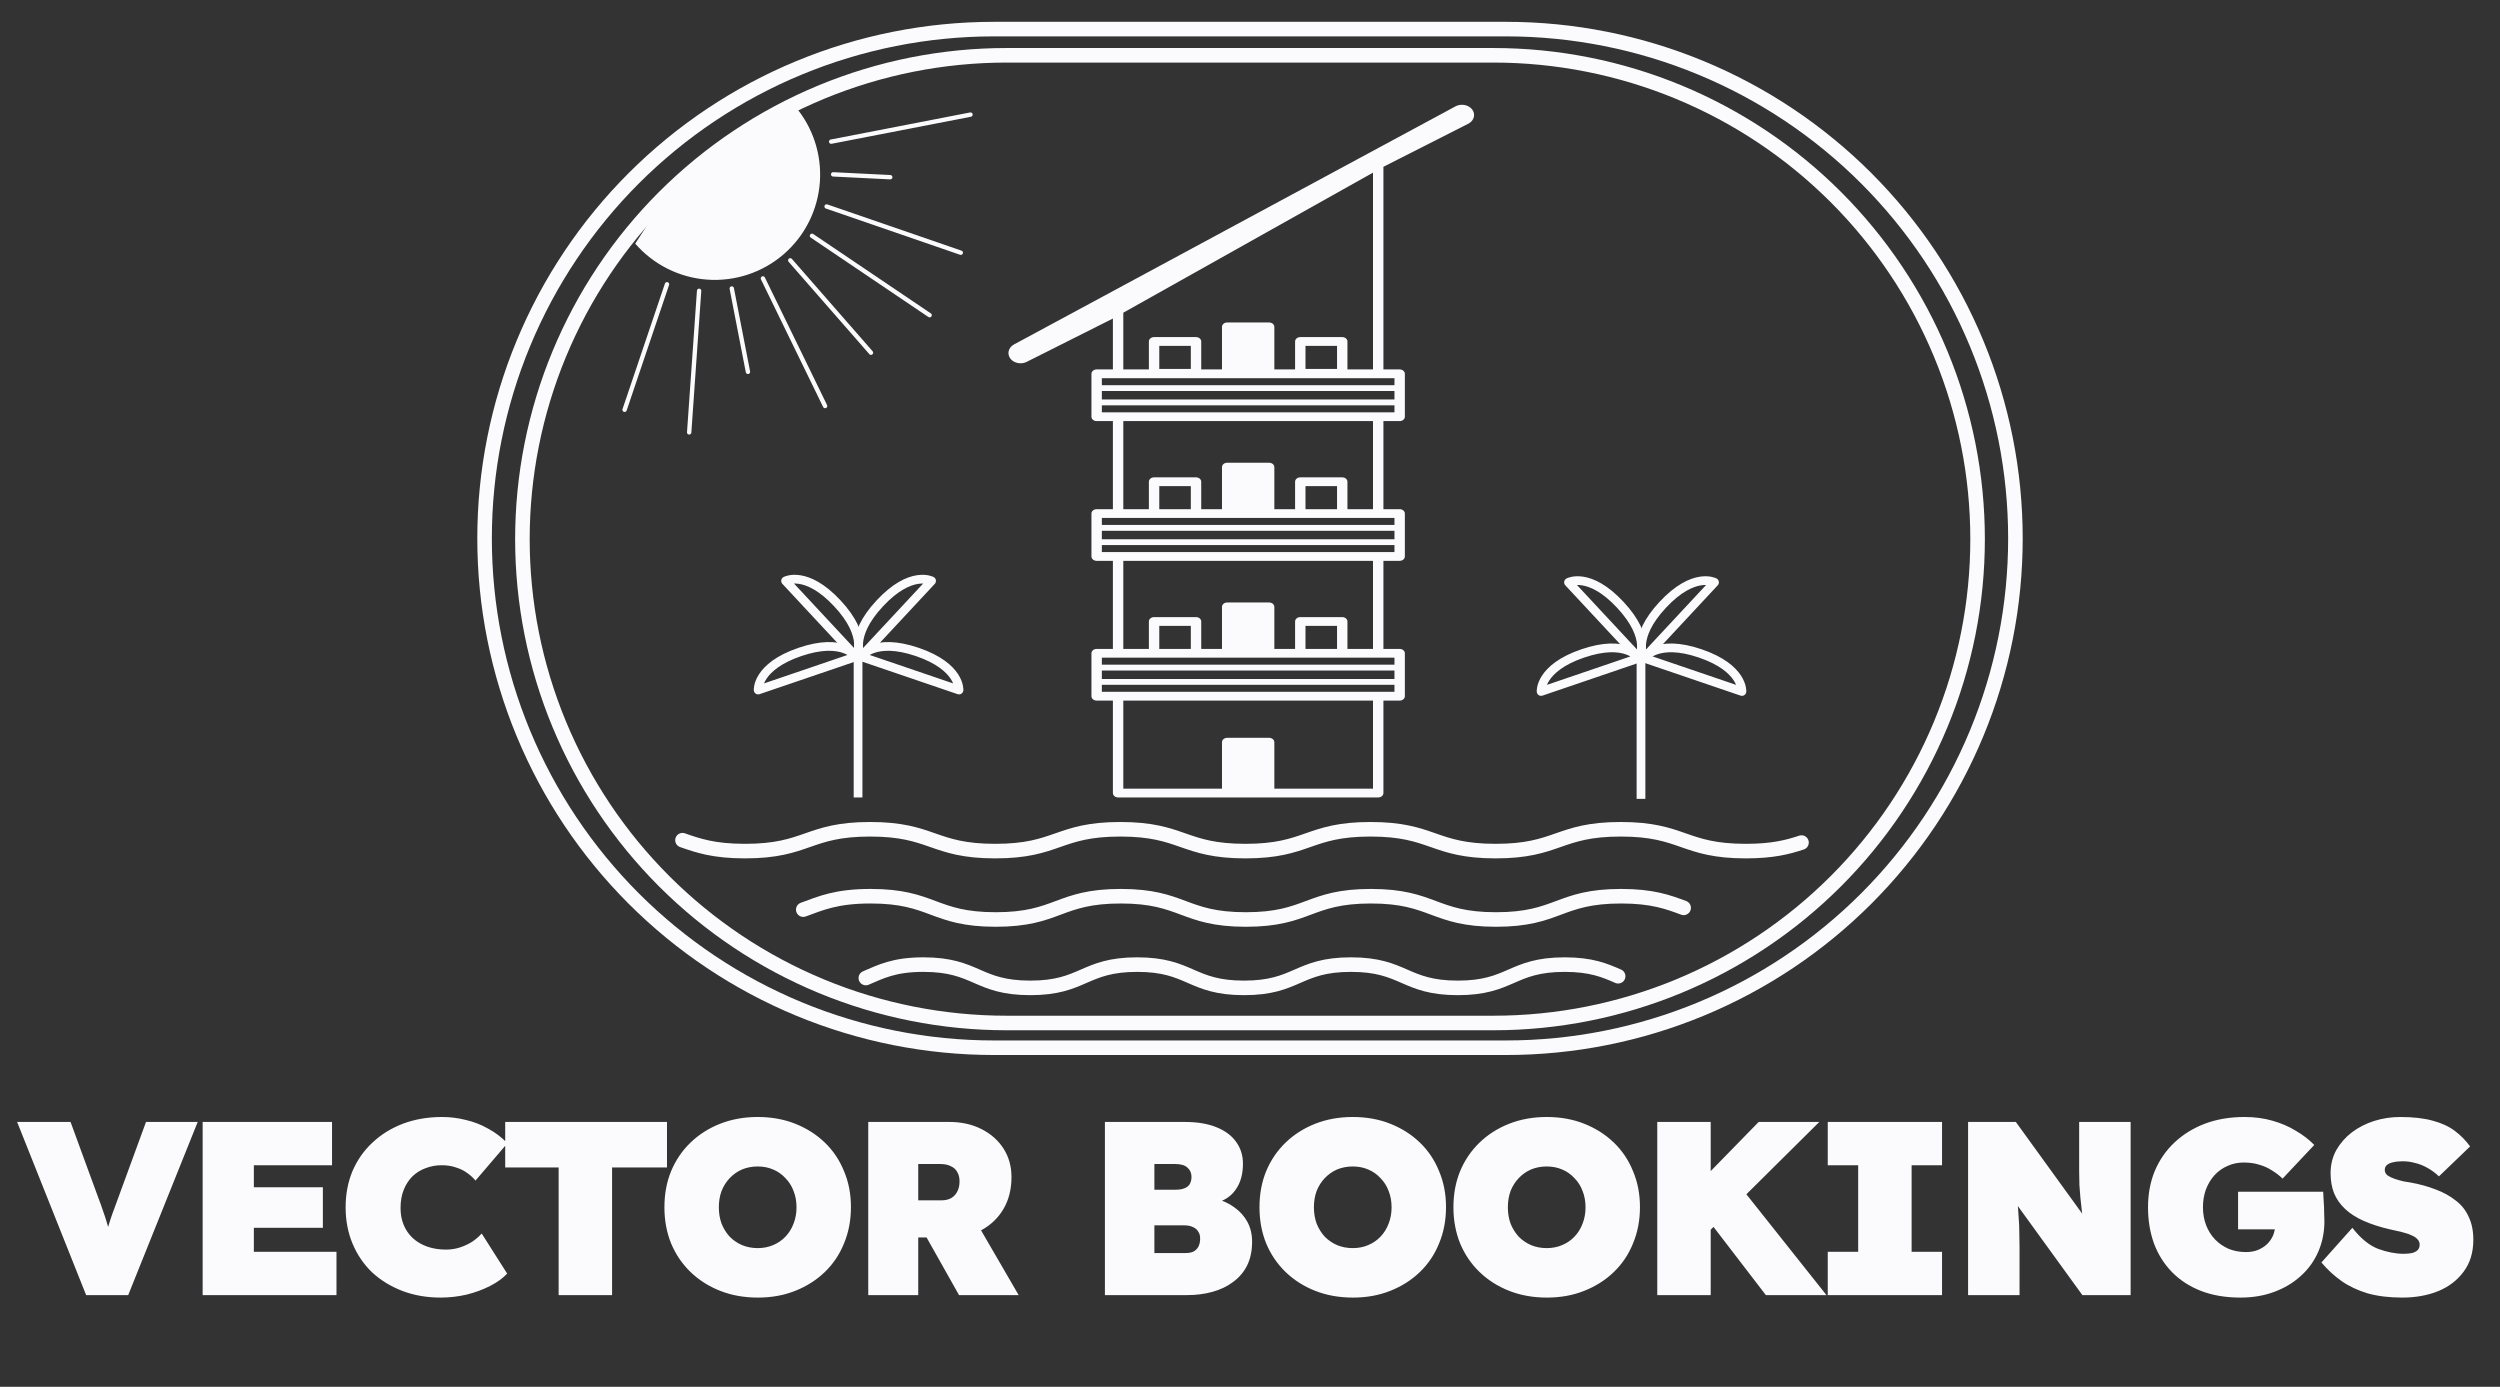 <svg width="1718" height="953" viewBox="0 0 1718 953" fill="none" xmlns="http://www.w3.org/2000/svg">
<rect x="0" y="0" width="1718" height="953" fill="#333333" stroke="none"/>
<path d="M59.196 890L11.766 771H48.486L67.526 823.02C68.886 826.533 69.963 829.537 70.756 832.03C71.662 834.523 72.456 836.903 73.136 839.17C73.816 841.323 74.439 843.647 75.006 846.14C75.686 848.633 76.422 851.693 77.216 855.32H71.266C72.399 850.56 73.362 846.65 74.156 843.59C75.062 840.53 76.026 837.527 77.046 834.58C78.179 831.52 79.596 827.667 81.296 823.02L100.336 771H135.866L88.096 890H59.196ZM139.259 890V771H228.169V800.75H174.449V860.25H231.229V890H139.259ZM156.769 843.76V815.88H221.879V843.76H156.769ZM302.794 891.7C293.274 891.7 284.491 890.17 276.444 887.11C268.511 884.05 261.597 879.8 255.704 874.36C249.924 868.807 245.447 862.233 242.274 854.64C239.101 847.047 237.514 838.717 237.514 829.65C237.514 820.583 239.101 812.253 242.274 804.66C245.561 797.067 250.151 790.55 256.044 785.11C261.937 779.557 268.907 775.25 276.954 772.19C285.114 769.13 294.067 767.6 303.814 767.6C309.367 767.6 314.807 768.28 320.134 769.64C325.574 770.887 330.674 772.87 335.434 775.59C340.307 778.197 344.727 781.54 348.694 785.62L326.764 811.29C325.177 809.363 323.251 807.607 320.984 806.02C318.831 804.433 316.281 803.187 313.334 802.28C310.501 801.26 307.214 800.75 303.474 800.75C299.621 800.75 295.937 801.43 292.424 802.79C289.024 804.037 286.021 805.907 283.414 808.4C280.921 810.893 278.937 813.953 277.464 817.58C275.991 821.207 275.254 825.4 275.254 830.16C275.254 834.467 275.991 838.377 277.464 841.89C278.937 845.403 281.034 848.407 283.754 850.9C286.474 853.393 289.761 855.32 293.614 856.68C297.467 858.04 301.774 858.72 306.534 858.72C309.934 858.72 313.164 858.21 316.224 857.19C319.284 856.17 322.061 854.867 324.554 853.28C327.047 851.58 329.201 849.71 331.014 847.67L348.524 875.21C345.577 878.383 341.667 881.217 336.794 883.71C331.921 886.203 326.537 888.187 320.644 889.66C314.751 891.02 308.801 891.7 302.794 891.7ZM383.897 890V802.28H347.177V771H458.357V802.28H420.617V890H383.897ZM520.848 891.7C511.441 891.7 502.828 890.17 495.008 887.11C487.188 884.05 480.388 879.743 474.608 874.19C468.828 868.637 464.351 862.063 461.178 854.47C458.118 846.877 456.588 838.603 456.588 829.65C456.588 820.583 458.118 812.31 461.178 804.83C464.351 797.237 468.828 790.663 474.608 785.11C480.388 779.557 487.188 775.25 495.008 772.19C502.828 769.13 511.385 767.6 520.678 767.6C530.085 767.6 538.641 769.13 546.348 772.19C554.168 775.25 560.968 779.557 566.748 785.11C572.528 790.663 576.948 797.237 580.008 804.83C583.181 812.31 584.768 820.527 584.768 829.48C584.768 838.547 583.181 846.877 580.008 854.47C576.948 862.063 572.528 868.637 566.748 874.19C560.968 879.743 554.168 884.05 546.348 887.11C538.641 890.17 530.141 891.7 520.848 891.7ZM520.678 857.7C524.531 857.7 528.045 857.02 531.218 855.66C534.505 854.3 537.338 852.373 539.718 849.88C542.211 847.273 544.081 844.27 545.328 840.87C546.688 837.47 547.368 833.73 547.368 829.65C547.368 825.57 546.688 821.83 545.328 818.43C544.081 815.03 542.211 812.083 539.718 809.59C537.338 806.983 534.505 805 531.218 803.64C528.045 802.28 524.531 801.6 520.678 801.6C516.825 801.6 513.255 802.28 509.968 803.64C506.795 805 503.961 806.983 501.468 809.59C499.088 812.083 497.218 815.03 495.858 818.43C494.611 821.83 493.988 825.57 493.988 829.65C493.988 833.73 494.611 837.47 495.858 840.87C497.218 844.27 499.088 847.273 501.468 849.88C503.961 852.373 506.795 854.3 509.968 855.66C513.255 857.02 516.825 857.7 520.678 857.7ZM596.665 890V771H652.425C660.699 771 668.065 772.643 674.525 775.93C680.985 779.217 686.029 783.693 689.655 789.36C693.282 795.027 695.095 801.543 695.095 808.91C695.095 817.183 693.282 824.437 689.655 830.67C686.029 836.903 680.985 841.777 674.525 845.29C668.065 848.69 660.699 850.39 652.425 850.39H631.005V890H596.665ZM659.055 890L628.795 836.28L666.365 832.03L700.025 890H659.055ZM631.005 824.89H646.645C649.479 824.89 651.802 824.38 653.615 823.36C655.542 822.227 656.959 820.697 657.865 818.77C658.885 816.843 659.395 814.52 659.395 811.8C659.395 809.307 658.885 807.21 657.865 805.51C656.959 803.697 655.485 802.337 653.445 801.43C651.519 800.41 649.025 799.9 645.965 799.9H631.005V824.89ZM759.294 890V771H814.034C822.648 771 829.901 772.19 835.794 774.57C841.801 776.95 846.334 780.293 849.394 784.6C852.568 788.907 854.154 793.95 854.154 799.73C854.154 806.87 852.511 812.763 849.224 817.41C846.051 822.057 841.348 825.173 835.114 826.76L834.604 823.53C839.818 824.777 844.351 826.817 848.204 829.65C852.058 832.37 855.061 835.713 857.214 839.68C859.368 843.647 860.444 848.18 860.444 853.28C860.444 859.513 859.311 864.953 857.044 869.6C854.778 874.133 851.548 877.93 847.354 880.99C843.274 884.05 838.514 886.317 833.074 887.79C827.748 889.263 821.968 890 815.734 890H759.294ZM793.294 861.1H814.714C816.868 861.1 818.681 860.76 820.154 860.08C821.628 859.287 822.761 858.153 823.554 856.68C824.348 855.093 824.744 853.223 824.744 851.07C824.744 849.143 824.291 847.557 823.384 846.31C822.591 844.95 821.401 843.93 819.814 843.25C818.228 842.457 816.244 842.06 813.864 842.06H793.294V861.1ZM793.294 817.58H807.744C810.351 817.58 812.448 817.24 814.034 816.56C815.734 815.88 816.924 814.917 817.604 813.67C818.398 812.31 818.794 810.667 818.794 808.74C818.794 806.133 817.888 804.037 816.074 802.45C814.374 800.75 811.484 799.9 807.404 799.9H793.294V817.58ZM929.778 891.7C920.371 891.7 911.758 890.17 903.938 887.11C896.118 884.05 889.318 879.743 883.538 874.19C877.758 868.637 873.281 862.063 870.108 854.47C867.048 846.877 865.518 838.603 865.518 829.65C865.518 820.583 867.048 812.31 870.108 804.83C873.281 797.237 877.758 790.663 883.538 785.11C889.318 779.557 896.118 775.25 903.938 772.19C911.758 769.13 920.314 767.6 929.608 767.6C939.014 767.6 947.571 769.13 955.278 772.19C963.098 775.25 969.898 779.557 975.678 785.11C981.458 790.663 985.878 797.237 988.938 804.83C992.111 812.31 993.698 820.527 993.698 829.48C993.698 838.547 992.111 846.877 988.938 854.47C985.878 862.063 981.458 868.637 975.678 874.19C969.898 879.743 963.098 884.05 955.278 887.11C947.571 890.17 939.071 891.7 929.778 891.7ZM929.608 857.7C933.461 857.7 936.974 857.02 940.148 855.66C943.434 854.3 946.268 852.373 948.648 849.88C951.141 847.273 953.011 844.27 954.258 840.87C955.618 837.47 956.298 833.73 956.298 829.65C956.298 825.57 955.618 821.83 954.258 818.43C953.011 815.03 951.141 812.083 948.648 809.59C946.268 806.983 943.434 805 940.148 803.64C936.974 802.28 933.461 801.6 929.608 801.6C925.754 801.6 922.184 802.28 918.898 803.64C915.724 805 912.891 806.983 910.398 809.59C908.018 812.083 906.148 815.03 904.788 818.43C903.541 821.83 902.918 825.57 902.918 829.65C902.918 833.73 903.541 837.47 904.788 840.87C906.148 844.27 908.018 847.273 910.398 849.88C912.891 852.373 915.724 854.3 918.898 855.66C922.184 857.02 925.754 857.7 929.608 857.7ZM1063.06 891.7C1053.65 891.7 1045.04 890.17 1037.22 887.11C1029.4 884.05 1022.6 879.743 1016.82 874.19C1011.04 868.637 1006.56 862.063 1003.39 854.47C1000.33 846.877 998.795 838.603 998.795 829.65C998.795 820.583 1000.33 812.31 1003.39 804.83C1006.56 797.237 1011.04 790.663 1016.82 785.11C1022.6 779.557 1029.4 775.25 1037.22 772.19C1045.04 769.13 1053.59 767.6 1062.89 767.6C1072.29 767.6 1080.85 769.13 1088.56 772.19C1096.38 775.25 1103.18 779.557 1108.96 785.11C1114.74 790.663 1119.16 797.237 1122.22 804.83C1125.39 812.31 1126.98 820.527 1126.98 829.48C1126.98 838.547 1125.39 846.877 1122.22 854.47C1119.16 862.063 1114.74 868.637 1108.96 874.19C1103.18 879.743 1096.38 884.05 1088.56 887.11C1080.85 890.17 1072.35 891.7 1063.06 891.7ZM1062.89 857.7C1066.74 857.7 1070.25 857.02 1073.43 855.66C1076.71 854.3 1079.55 852.373 1081.93 849.88C1084.42 847.273 1086.29 844.27 1087.54 840.87C1088.9 837.47 1089.58 833.73 1089.58 829.65C1089.58 825.57 1088.9 821.83 1087.54 818.43C1086.29 815.03 1084.42 812.083 1081.93 809.59C1079.55 806.983 1076.71 805 1073.43 803.64C1070.25 802.28 1066.74 801.6 1062.89 801.6C1059.03 801.6 1055.46 802.28 1052.18 803.64C1049 805 1046.17 806.983 1043.68 809.59C1041.3 812.083 1039.43 815.03 1038.07 818.43C1036.82 821.83 1036.2 825.57 1036.2 829.65C1036.2 833.73 1036.82 837.47 1038.07 840.87C1039.43 844.27 1041.3 847.273 1043.68 849.88C1046.17 852.373 1049 854.3 1052.18 855.66C1055.46 857.02 1059.03 857.7 1062.89 857.7ZM1164.37 856.17L1151.96 828.97L1208.57 771H1250.22L1164.37 856.17ZM1138.87 890V771H1175.59V890H1138.87ZM1213.5 890L1170.32 833.73L1194.12 813.16L1255.15 890H1213.5ZM1256.03 890V860.25H1276.94V800.75H1256.03V771H1334.57V800.75H1313.66V860.25H1334.57V890H1256.03ZM1352.47 890V771H1385.28L1440.02 846.65L1432.2 844.27C1431.63 839.737 1431.12 835.77 1430.67 832.37C1430.33 828.97 1429.99 825.853 1429.65 823.02C1429.42 820.073 1429.19 817.183 1428.97 814.35C1428.85 811.517 1428.8 808.4 1428.8 805C1428.8 801.6 1428.8 797.633 1428.8 793.1V771H1464.16V890H1431.01L1370.66 806.7L1384.43 810.78C1384.99 814.973 1385.45 818.657 1385.79 821.83C1386.24 824.89 1386.58 827.723 1386.81 830.33C1387.03 832.937 1387.2 835.543 1387.32 838.15C1387.54 840.643 1387.66 843.477 1387.66 846.65C1387.77 849.71 1387.83 853.337 1387.83 857.53V890H1352.47ZM1539.7 891.7C1529.5 891.7 1520.44 890.17 1512.5 887.11C1504.68 884.05 1498.05 879.743 1492.61 874.19C1487.17 868.637 1483.04 862.063 1480.2 854.47C1477.48 846.877 1476.12 838.603 1476.12 829.65C1476.12 820.583 1477.65 812.31 1480.71 804.83C1483.89 797.237 1488.42 790.663 1494.31 785.11C1500.21 779.557 1507.18 775.25 1515.22 772.19C1523.38 769.13 1532.45 767.6 1542.42 767.6C1549.34 767.6 1555.74 768.45 1561.63 770.15C1567.64 771.85 1573.02 774.173 1577.78 777.12C1582.66 779.953 1586.85 783.183 1590.36 786.81L1568.6 809.93C1566.34 807.777 1563.9 805.907 1561.29 804.32C1558.69 802.62 1555.8 801.317 1552.62 800.41C1549.45 799.39 1545.88 798.88 1541.91 798.88C1537.83 798.88 1534.09 799.673 1530.69 801.26C1527.29 802.733 1524.35 804.83 1521.85 807.55C1519.36 810.27 1517.38 813.557 1515.9 817.41C1514.54 821.15 1513.86 825.23 1513.86 829.65C1513.86 834.07 1514.6 838.207 1516.07 842.06C1517.55 845.8 1519.59 849.03 1522.19 851.75C1524.8 854.47 1527.92 856.623 1531.54 858.21C1535.17 859.683 1539.14 860.42 1543.44 860.42C1546.39 860.42 1549.05 859.967 1551.43 859.06C1553.93 858.04 1556.02 856.737 1557.72 855.15C1559.54 853.45 1560.95 851.467 1561.97 849.2C1562.99 846.82 1563.5 844.27 1563.5 841.55V836.62L1568.26 844.78H1538V818.94H1596.48C1596.6 820.187 1596.71 822.227 1596.82 825.06C1597.05 827.893 1597.16 830.727 1597.16 833.56C1597.28 836.28 1597.33 838.15 1597.33 839.17C1597.33 846.763 1595.92 853.79 1593.08 860.25C1590.25 866.71 1586.23 872.263 1581.01 876.91C1575.91 881.557 1569.85 885.183 1562.82 887.79C1555.8 890.397 1548.09 891.7 1539.7 891.7ZM1650.88 891.7C1641.92 891.7 1633.99 890.737 1627.08 888.81C1620.28 886.77 1614.27 883.937 1609.06 880.31C1603.96 876.683 1599.37 872.433 1595.29 867.56L1616.54 843.76C1622.2 851.013 1628.1 855.83 1634.22 858.21C1640.45 860.477 1646.29 861.61 1651.73 861.61C1653.88 861.61 1655.81 861.44 1657.51 861.1C1659.21 860.647 1660.51 859.967 1661.42 859.06C1662.32 858.153 1662.78 856.907 1662.78 855.32C1662.78 853.847 1662.27 852.6 1661.25 851.58C1660.34 850.56 1659.09 849.71 1657.51 849.03C1655.92 848.237 1654.16 847.613 1652.24 847.16C1650.42 846.593 1648.61 846.14 1646.8 845.8C1645.1 845.46 1643.57 845.12 1642.21 844.78C1635.41 843.193 1629.46 841.267 1624.36 839C1619.26 836.733 1615.01 834.013 1611.61 830.84C1608.21 827.667 1605.66 824.04 1603.96 819.96C1602.37 815.88 1601.58 811.29 1601.58 806.19C1601.58 800.41 1602.88 795.14 1605.49 790.38C1608.21 785.62 1611.78 781.54 1616.2 778.14C1620.73 774.74 1625.83 772.133 1631.5 770.32C1637.28 768.507 1643.23 767.6 1649.35 767.6C1658.3 767.6 1665.78 768.45 1671.79 770.15C1677.79 771.737 1682.84 774.06 1686.92 777.12C1691 780.18 1694.51 783.75 1697.46 787.83L1676.04 808.4C1673.54 806.02 1670.94 804.093 1668.22 802.62C1665.5 801.033 1662.66 799.9 1659.72 799.22C1656.88 798.427 1654.05 798.03 1651.22 798.03C1648.61 798.03 1646.4 798.257 1644.59 798.71C1642.77 799.05 1641.36 799.673 1640.34 800.58C1639.32 801.373 1638.81 802.507 1638.81 803.98C1638.81 805.453 1639.43 806.7 1640.68 807.72C1642.04 808.627 1643.68 809.42 1645.61 810.1C1647.65 810.78 1649.63 811.347 1651.56 811.8C1653.6 812.14 1655.3 812.423 1656.66 812.65C1662.89 813.783 1668.61 815.37 1673.83 817.41C1679.04 819.337 1683.57 821.83 1687.43 824.89C1691.39 827.837 1694.4 831.577 1696.44 836.11C1698.59 840.53 1699.67 845.8 1699.67 851.92C1699.67 860.647 1697.46 867.957 1693.04 873.85C1688.73 879.743 1682.89 884.22 1675.53 887.28C1668.16 890.227 1659.94 891.7 1650.88 891.7Z" fill="#FBFBFD"/>
<path d="M1026.33 38C1070.02 38 1113.27 46.6 1153.64 63.31C1194 80.02 1230.67 104.511 1261.56 135.387C1292.45 166.262 1316.96 202.917 1333.68 243.258C1350.4 283.598 1359 326.835 1359 370.5C1359 414.164 1350.4 457.401 1333.68 497.742C1316.96 538.083 1292.45 574.737 1261.56 605.613C1230.67 636.488 1194 660.98 1153.64 677.69C1113.27 694.4 1070.02 703 1026.33 703M691.671 703C647.984 703 604.725 694.4 564.364 677.69C524.002 660.98 487.329 636.488 456.437 605.613C425.546 574.737 401.041 538.083 384.323 497.742C367.605 457.401 359 414.164 359 370.5C359 326.835 367.605 283.598 384.323 243.258C401.041 202.917 425.546 166.262 456.437 135.387C487.329 104.511 524.002 80.02 564.364 63.31C604.725 46.6 647.984 38 691.671 38M691.175 38L1026.83 38M691.175 703L1026.83 703" stroke="#FBFBFD" stroke-width="10"/>
<path d="M1035.03 20C1080.99 20 1126.5 29.053 1168.96 46.642C1211.42 64.231 1250 90.012 1282.5 122.513C1314.99 155.013 1340.77 193.597 1358.36 236.061C1375.95 278.525 1385 324.037 1385 370C1385 415.963 1375.95 461.475 1358.36 503.939C1340.77 546.403 1314.99 584.987 1282.5 617.487C1250 649.988 1211.42 675.769 1168.96 693.358C1126.5 710.947 1080.99 720 1035.03 720M682.97 720C637.011 720 591.503 710.947 549.042 693.358C506.582 675.769 468.002 649.988 435.504 617.487C403.006 584.987 377.228 546.403 359.64 503.939C342.052 461.475 333 415.963 333 370C333 324.037 342.052 278.525 359.64 236.061C377.228 193.597 403.006 155.013 435.504 122.513C468.002 90.012 506.582 64.231 549.042 46.642C591.503 29.053 637.012 20 682.97 20M682.448 20L1035.55 20M682.448 720L1035.55 720" stroke="#FBFBFD" stroke-width="10"/>
<path d="M538.352 174.221C531.224 180.415 522.945 185.143 513.989 188.137C505.033 191.131 495.575 192.332 486.155 191.67C476.735 191.009 467.537 188.499 459.087 184.283C450.749 180.123 443.302 174.381 437.156 167.381L455.387 139.29L485.334 106.947L514.391 87.493L545.718 73.06C551.791 80.124 556.436 88.302 559.39 97.139C562.384 106.095 563.585 115.554 562.924 124.974C562.262 134.394 559.752 143.591 555.536 152.041C551.32 160.491 545.481 168.028 538.352 174.221Z" fill="#FBFBFD" stroke="#FBFBFD"/>
<path d="M502.874 198.267L513.99 255.539" stroke="#FBFBFD" stroke-width="3" stroke-linecap="round"/>
<path d="M480.433 199.846L473.602 297.141" stroke="#FBFBFD" stroke-width="3" stroke-linecap="round"/>
<path d="M458.363 195.349L429.223 281.6" stroke="#FBFBFD" stroke-width="3" stroke-linecap="round"/>
<path d="M666.922 78.754L571.175 97.338" stroke="#FBFBFD" stroke-width="3" stroke-linecap="round"/>
<path d="M611.771 121.772L572.544 119.82" stroke="#FBFBFD" stroke-width="3" stroke-linecap="round"/>
<path d="M660.259 173.67L568.047 141.89" stroke="#FBFBFD" stroke-width="3" stroke-linecap="round"/>
<path d="M638.836 216.608L557.991 162.045" stroke="#FBFBFD" stroke-width="3" stroke-linecap="round"/>
<path d="M598.546 242.384L543.062 178.91" stroke="#FBFBFD" stroke-width="3" stroke-linecap="round"/>
<path d="M567.008 279.011L524.276 191.336" stroke="#FBFBFD" stroke-width="3" stroke-linecap="round"/>
<path d="M469 577.377C479.748 581.127 490.495 584.877 511.985 584.877C554.97 584.877 554.97 569.877 597.955 569.877C640.94 569.877 640.94 584.877 683.925 584.877C726.91 584.877 726.91 569.877 769.895 569.877C812.88 569.877 812.88 584.877 855.865 584.877C898.849 584.877 898.85 569.877 941.834 569.877C984.819 569.877 984.819 584.877 1027.8 584.877C1070.79 584.877 1070.79 569.877 1113.77 569.877C1156.77 569.877 1156.77 584.877 1199.75 584.877C1218.1 584.877 1228.63 582.14 1238 579.006" stroke="#FBFBFD" stroke-width="10" stroke-miterlimit="10" stroke-linecap="round" stroke-linejoin="round"/>
<path d="M552 625.098C563.964 620.735 574.596 615.877 598.279 615.877C641.257 615.877 641.257 631.877 684.235 631.877C727.214 631.877 727.214 615.877 770.192 615.877C813.17 615.877 813.17 631.877 856.148 631.877C899.126 631.877 899.126 615.877 942.104 615.877C985.082 615.877 985.082 631.877 1028.06 631.877C1071.04 631.877 1071.04 615.877 1114.02 615.877C1135.51 615.877 1146.25 619.877 1157 623.877" stroke="#FBFBFD" stroke-width="10" stroke-miterlimit="10" stroke-linecap="round" stroke-linejoin="round"/>
<path d="M595 672.098C605.224 667.735 614.31 662.877 634.548 662.877C671.275 662.877 671.275 678.877 708.001 678.877C744.728 678.877 744.728 662.877 781.455 662.877C818.181 662.877 818.181 678.877 854.908 678.877C891.635 678.877 891.635 662.877 928.361 662.877C965.088 662.877 965.088 678.877 1001.81 678.877C1038.54 678.877 1038.54 662.877 1075.27 662.877C1093.63 662.877 1102.82 666.877 1112 670.877" stroke="#FBFBFD" stroke-width="10" stroke-miterlimit="10" stroke-linecap="round" stroke-linejoin="round"/>
<path d="M1127.69 549L1127.69 452.731" stroke="#FBFBFD" stroke-width="6" stroke-miterlimit="10" stroke-linejoin="round"/>
<path d="M1126.37 452.237L1059.04 475.184C1059.04 475.184 1057.93 459.171 1087.7 449.026C1117.47 438.879 1126.37 452.237 1126.37 452.237Z" stroke="#FBFBFD" stroke-width="6" stroke-miterlimit="10" stroke-linecap="round" stroke-linejoin="round"/>
<path d="M1126.37 452.237L1077.88 400.19C1077.88 400.19 1092.04 392.626 1113.48 415.64C1134.91 438.65 1126.37 452.237 1126.37 452.237Z" stroke="#FBFBFD" stroke-width="6" stroke-miterlimit="10" stroke-linecap="round" stroke-linejoin="round"/>
<path d="M1129.73 452.237L1197.06 475.184C1197.06 475.184 1198.17 459.171 1168.4 449.026C1138.63 438.879 1129.73 452.237 1129.73 452.237Z" stroke="#FBFBFD" stroke-width="6" stroke-miterlimit="10" stroke-linecap="round" stroke-linejoin="round"/>
<path d="M1129.73 452.237L1178.22 400.19C1178.22 400.19 1164.06 392.626 1142.62 415.64C1121.19 438.65 1129.73 452.237 1129.73 452.237Z" stroke="#FBFBFD" stroke-width="6" stroke-miterlimit="10" stroke-linecap="round" stroke-linejoin="round"/>
<path d="M589.657 548L589.657 451.731" stroke="#FBFBFD" stroke-width="6" stroke-miterlimit="10" stroke-linejoin="round"/>
<path d="M588.333 451.237L521.005 474.184C521.005 474.184 519.897 458.171 549.665 448.026C579.434 437.879 588.333 451.237 588.333 451.237Z" stroke="#FBFBFD" stroke-width="6" stroke-miterlimit="10" stroke-linecap="round" stroke-linejoin="round"/>
<path d="M588.333 451.237L539.849 399.19C539.849 399.19 554.006 391.626 575.442 414.64C596.881 437.65 588.333 451.237 588.333 451.237Z" stroke="#FBFBFD" stroke-width="6" stroke-miterlimit="10" stroke-linecap="round" stroke-linejoin="round"/>
<path d="M591.697 451.237L659.028 474.184C659.028 474.184 660.136 458.171 630.368 448.026C600.599 437.879 591.697 451.237 591.697 451.237Z" stroke="#FBFBFD" stroke-width="6" stroke-miterlimit="10" stroke-linecap="round" stroke-linejoin="round"/>
<path d="M591.697 451.237L640.182 399.19C640.182 399.19 626.024 391.626 604.588 414.64C583.152 437.65 591.697 451.237 591.697 451.237Z" stroke="#FBFBFD" stroke-width="6" stroke-miterlimit="10" stroke-linecap="round" stroke-linejoin="round"/>
<path d="M943.524 253.869H925.962V234.664C925.962 233 924.361 231.653 922.388 231.653H893.56C891.587 231.653 889.986 233 889.986 234.664V253.869H875.724V224.623C875.724 222.96 874.123 221.61 872.15 221.61H843.322C841.349 221.61 839.748 222.96 839.748 224.623V253.869H825.484V234.664C825.484 233 823.886 231.653 821.91 231.653H793.085C791.109 231.653 789.511 233 789.511 234.664V253.869H771.936V214.884L943.524 118.63V253.869ZM897.134 253.519V237.677H918.813V253.519H897.134ZM796.659 253.519V237.677H818.338V253.519H796.659ZM958.279 259.893V264.7H757.189V259.893H768.361H947.119H958.279ZM958.279 283.351H757.189V278.544H958.279V283.351ZM943.524 349.905H925.962V331.05C925.962 329.386 924.361 328.037 922.388 328.037H893.56C891.587 328.037 889.986 329.386 889.986 331.05V349.905H875.724V321.009C875.724 319.346 874.123 317.996 872.15 317.996H843.322C841.349 317.996 839.748 319.346 839.748 321.009V349.905H825.484V331.05C825.484 329.386 823.886 328.037 821.91 328.037H793.085C791.109 328.037 789.511 329.386 789.511 331.05V349.905H771.936V289.377H943.524V349.905ZM918.813 349.905H897.134V334.063H918.813V349.905ZM818.338 349.905H796.659V334.063H818.338V349.905ZM958.279 355.931V360.736H757.189V355.931H768.361H793.085H821.91H843.322H872.15H893.56H922.388H947.119H958.279ZM958.279 379.386H757.189V374.579H958.279V379.386ZM943.524 445.94H925.962V427.085C925.962 425.422 924.361 424.072 922.388 424.072H893.56C891.587 424.072 889.986 425.422 889.986 427.085V445.94H875.724V417.045C875.724 415.381 874.123 414.032 872.15 414.032H843.322C841.349 414.032 839.748 415.381 839.748 417.045V445.94H825.484V427.085C825.484 425.422 823.886 424.072 821.91 424.072H793.085C791.109 424.072 789.511 425.422 789.511 427.085V445.94H771.936V385.41H943.524V445.94ZM918.813 445.94H897.134V430.098H918.813V445.94ZM818.338 445.94H796.659V430.098H818.338V445.94ZM958.279 451.964V456.771H757.189V451.964H768.361H793.085H821.91H843.322H872.15H893.56H922.388H947.119H958.279ZM958.279 475.422H757.189V470.615H958.279V475.422ZM943.524 541.974H875.724V510.047C875.724 508.384 874.123 507.034 872.15 507.034H843.322C841.349 507.034 839.748 508.384 839.748 510.047V541.974H771.936V481.446H943.524V541.974ZM958.279 466.598H757.189V460.788H958.279V466.598ZM958.279 370.563H757.189V364.752H958.279V370.563ZM958.279 274.527H757.189V268.717H958.279V274.527ZM1011.6 75.135C1009.07 71.904 1003.88 71.028 1000.04 73.177L696.72 236.762C692.887 238.912 691.846 243.277 694.398 246.508C696.004 248.542 698.648 249.644 701.346 249.644C702.933 249.644 704.537 249.263 705.956 248.466L764.787 218.894V253.869H753.615C751.641 253.869 750.043 255.216 750.043 256.88V286.364C750.043 288.027 751.641 289.377 753.615 289.377H764.787V349.905H753.615C751.641 349.905 750.043 351.254 750.043 352.918V382.399C750.043 384.063 751.641 385.41 753.615 385.41H764.787V445.94H753.615C751.641 445.94 750.043 447.288 750.043 448.953V478.435C750.043 480.099 751.641 481.446 753.615 481.446H764.787V544.987C764.787 546.651 766.388 548 768.361 548H843.322H872.15H947.119C949.09 548 950.688 546.651 950.688 544.987V481.446H961.847C963.818 481.446 965.416 480.099 965.416 478.435V448.953C965.416 447.288 963.818 445.94 961.847 445.94H950.688V385.41H961.847C963.818 385.41 965.416 384.063 965.416 382.399V352.918C965.416 351.254 963.818 349.905 961.847 349.905H950.688V289.377H961.847C963.818 289.377 965.416 288.027 965.416 286.364V256.88C965.416 255.216 963.818 253.869 961.847 253.869H950.688V114.62L1009.28 84.881C1013.12 82.73 1014.16 78.365 1011.6 75.135Z" fill="#FBFBFD"/>
</svg>
